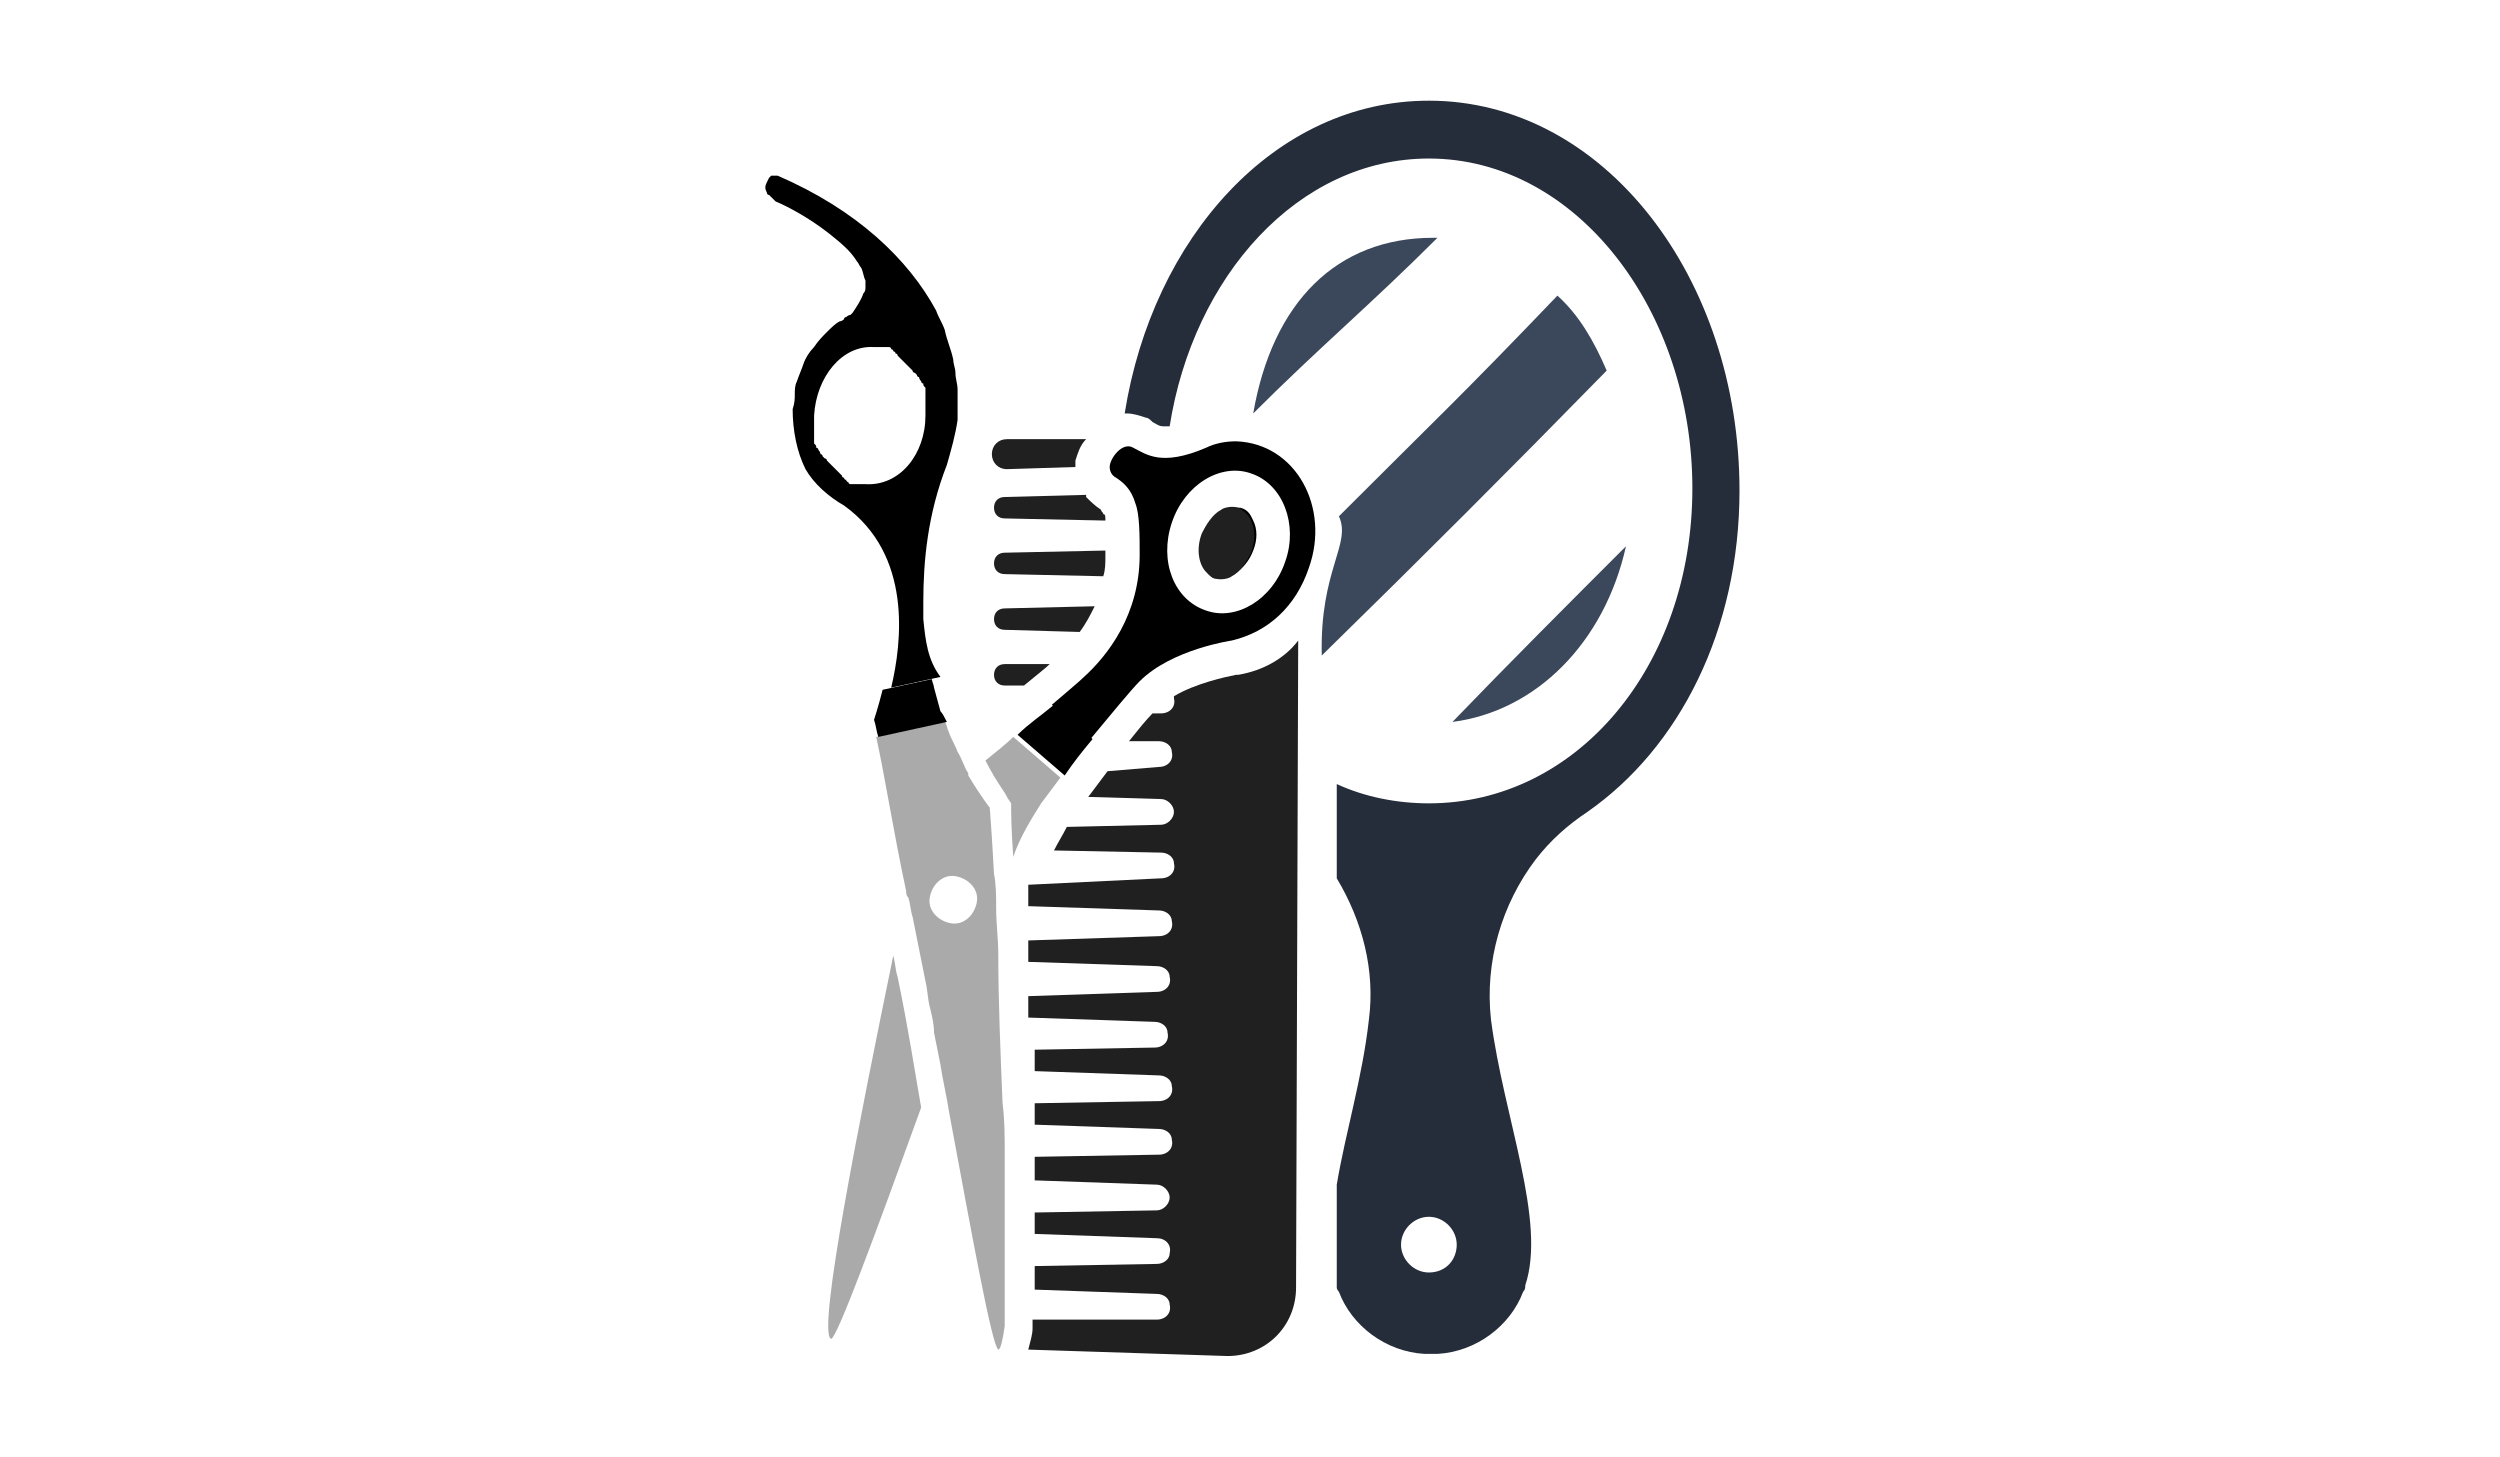 <?xml version="1.0" encoding="utf-8"?>
<!-- Generator: Adobe Illustrator 23.1.0, SVG Export Plug-In . SVG Version: 6.00 Build 0)  -->
<svg version="1.1" id="Layer_1" xmlns="http://www.w3.org/2000/svg" xmlns:xlink="http://www.w3.org/1999/xlink" x="0px" y="0px"
	 viewBox="0 0 116.7 68" style="enable-background:new 0 0 116.7 68;" xml:space="preserve">
<style type="text/css">
	.st0{fill:#3B485B;}
	.st1{fill:#AAAAAA;}
	.st2{fill:#202021;}
	.st3{fill:#252D3A;}
	.st4{fill:none;}
</style>
<title>errors-and-omissions</title>
<g>
	<path class="st0" d="M66.9,11.1c-4.5,0-7.5,3-8.4,8.2c3.1-3.1,5.5-5.1,8.6-8.2C67.1,11.1,67,11.1,66.9,11.1z"/>
	<path class="st0" d="M62.5,24.1c0.6,1.3-0.9,2.5-0.8,6.5c4.7-4.6,8.7-8.6,13.3-13.3c-0.6-1.4-1.3-2.6-2.3-3.5
		C68.2,18.5,67.2,19.4,62.5,24.1z"/>
	<path class="st0" d="M75.9,25.5c-2.7,2.7-5.4,5.4-8.1,8.2C71.7,33.2,74.9,30,75.9,25.5z"/>
	<g>
		<path class="st1" d="M41.9,45.6c-0.1-0.3-0.1-0.6-0.2-1c-1.5,7.3-3.6,17.7-2.9,17.9c0.3-0.1,2.1-5,4.2-10.8
			C42.7,50,42.4,48,41.9,45.6z"/>
		<g>
			<path class="st2" d="M46.9,28.4c-0.3,0-0.5,0.2-0.5,0.5c0,0.3,0.2,0.5,0.5,0.5l3.5,0.1c0.3-0.4,0.5-0.8,0.7-1.2L46.9,28.4z"/>
			<path class="st2" d="M46.9,31c-0.3,0-0.5,0.2-0.5,0.5c0,0.3,0.2,0.5,0.5,0.5l0.9,0c0.6-0.5,1-0.8,1.2-1L46.9,31z"/>
			<path d="M50.3,21.4C50.3,21.4,50.3,21.4,50.3,21.4C50.3,21.4,50.3,21.4,50.3,21.4z"/>
			<path d="M56.7,27c0.1,0,0.2,0,0.3,0c0.5,0,1.2-0.5,1.5-1.3c0.2-0.5,0.2-1,0-1.4c-0.1-0.2-0.2-0.5-0.6-0.6c-0.1,0-0.2,0-0.3,0
				c-0.5,0-1.2,0.5-1.5,1.3C55.8,25.9,56.2,26.8,56.7,27z"/>
			<path class="st3" d="M66.7,4.7c-7.2,0-12.9,6.4-14.2,14.6c0,0,0.1,0,0.1,0c0.3,0,0.6,0.1,0.9,0.2c0.1,0,0.2,0.1,0.3,0.2
				c0.2,0.1,0.3,0.2,0.5,0.2c0.1,0,0.2,0,0.3,0c1.1-7,6-12.5,12.1-12.5c6.9,0,12.3,7.1,12.3,15.4c0,8.3-5.4,14.7-12.3,14.7
				c-1.5,0-3-0.3-4.3-0.9l0,4.4c1.2,2,1.8,4.3,1.5,6.6c-0.3,2.7-1.1,5.3-1.5,7.7l0,4.8c0,0.1,0.1,0.2,0.1,0.2c0.6,1.6,2.2,2.8,4,2.9
				c0,0,0.1,0,0.1,0c0,0,0.1,0,0.2,0s0.1,0,0.2,0c0,0,0.1,0,0.1,0c1.8-0.1,3.4-1.3,4-2.9c0.1-0.1,0.1-0.2,0.1-0.3
				c1-3-1-7.8-1.6-12.4c-0.3-2.7,0.5-5.4,2.1-7.5c0.7-0.9,1.5-1.6,2.4-2.2c4.3-3,7.1-8.5,7.1-15C81.2,13,74.9,4.7,66.7,4.7z
				 M66.7,59.4c-0.7,0-1.3-0.6-1.3-1.3c0-0.7,0.6-1.3,1.3-1.3c0.7,0,1.3,0.6,1.3,1.3C68,58.8,67.5,59.4,66.7,59.4z"/>
			<path class="st2" d="M50.2,21.8c0-0.1,0-0.2,0-0.3c0,0,0,0,0,0c0.1-0.3,0.2-0.7,0.5-1h0L47,20.5c-0.4,0-0.7,0.3-0.7,0.7
				c0,0.4,0.3,0.7,0.7,0.7L50.2,21.8L50.2,21.8C50.2,21.8,50.2,21.8,50.2,21.8z"/>
			<path class="st2" d="M57.8,31.5L57.8,31.5l-0.1,0c-0.5,0.1-1.9,0.4-2.9,1c0,0,0,0.1,0,0.1c0.1,0.4-0.2,0.7-0.6,0.7l-0.4,0
				c-0.3,0.3-0.7,0.8-1.1,1.3l1.4,0c0.3,0,0.6,0.2,0.6,0.5c0.1,0.4-0.2,0.7-0.6,0.7L51.7,36c-0.3,0.4-0.6,0.8-0.9,1.2l3.4,0.1
				c0.3,0,0.6,0.3,0.6,0.6s-0.3,0.6-0.6,0.6l-4.4,0.1c-0.2,0.4-0.4,0.7-0.6,1.1l5,0.1c0.3,0,0.6,0.2,0.6,0.5
				c0.1,0.4-0.2,0.7-0.6,0.7L48,41.3l0,1l6.1,0.2c0.3,0,0.6,0.2,0.6,0.5c0.1,0.4-0.2,0.7-0.6,0.7l-6.1,0.2c0,0.2,0,0.5,0,0.7
				c0,0.1,0,0.2,0,0.3l6,0.2c0.3,0,0.6,0.2,0.6,0.5c0.1,0.4-0.2,0.7-0.6,0.7l-6,0.2c0,0.3,0,0.7,0,1l5.9,0.2c0.3,0,0.6,0.2,0.6,0.5
				c0.1,0.4-0.2,0.7-0.6,0.7L48.3,49c0,0.3,0,0.7,0,1l5.8,0.2c0.3,0,0.6,0.2,0.6,0.5c0.1,0.4-0.2,0.7-0.6,0.7l-5.8,0.1
				c0,0.3,0,0.7,0,1l5.8,0.2c0.3,0,0.6,0.2,0.6,0.5c0.1,0.4-0.2,0.7-0.6,0.7l-5.8,0.1c0,0.4,0,0.9,0,0.9c0,0.1,0,0.1,0,0.2l5.7,0.2
				c0.3,0,0.6,0.3,0.6,0.6c0,0.3-0.3,0.6-0.6,0.6l-5.7,0.1c0,0.4,0,0.7,0,1l5.7,0.2c0.4,0,0.7,0.3,0.6,0.7c0,0.3-0.3,0.5-0.6,0.5
				l-5.7,0.1c0,0.2,0,0.5,0,0.7c0,0.1,0,0.3,0,0.4l5.7,0.2c0.3,0,0.6,0.2,0.6,0.5c0.1,0.4-0.2,0.7-0.6,0.7l-5.8,0c0,0,0,0.1,0,0.1
				c0,0.1,0,0.2,0,0.3c0,0.3-0.1,0.6-0.2,1l9.3,0.3c1.8,0,3.2-1.4,3.2-3.2l0.1-30.2C60,30.7,59,31.3,57.8,31.5z"/>
			<path class="st2" d="M51.6,25.9c0-0.1,0-0.1,0-0.2l-4.7,0.1c-0.3,0-0.5,0.2-0.5,0.5c0,0.3,0.2,0.5,0.5,0.5l4.6,0.1
				C51.6,26.6,51.6,26.3,51.6,25.9z"/>
			<path class="st2" d="M51.4,23.8C51.4,23.8,51.3,23.8,51.4,23.8c-0.3-0.2-0.5-0.4-0.7-0.6c0,0,0,0,0-0.1l-3.8,0.1
				c-0.3,0-0.5,0.2-0.5,0.5c0,0.3,0.2,0.5,0.5,0.5l4.7,0.1c0-0.2,0-0.3-0.1-0.3C51.5,23.9,51.4,23.9,51.4,23.8z"/>
			<path class="st2" d="M56.7,27c0.3,0.1,0.7,0,0.8-0.1c0.4-0.2,0.7-0.7,0.9-1.1c0.3-0.8,0.1-1.5-0.2-1.8c-0.1-0.1-0.2-0.2-0.4-0.3
				c-0.3-0.1-0.7,0-0.8,0.1c-0.4,0.2-0.7,0.7-0.9,1.1c-0.3,0.8-0.1,1.5,0.2,1.8C56.5,26.9,56.6,27,56.7,27z"/>
		</g>
		<g>
			<path class="st4" d="M44.6,40.9c-0.6,0-1.2,0.4-1.2,1c-0.1,0.6,0.4,1.2,1,1.2c0.6,0.1,1.2-0.4,1.2-1S45.2,40.9,44.6,40.9z"/>
			<path class="st4" d="M43.3,19.1c0,0,0-0.1,0-0.1c0-0.1,0-0.1,0-0.2c0,0,0-0.1,0-0.1c0-0.1,0-0.1,0-0.2c0,0,0-0.1,0-0.1
				c0-0.1,0-0.1,0-0.2c0,0,0-0.1,0-0.1c0-0.1,0-0.1-0.1-0.2c0,0,0-0.1-0.1-0.1c0-0.1,0-0.1-0.1-0.2c0,0,0-0.1-0.1-0.1
				c0,0,0-0.1-0.1-0.1c0,0,0-0.1-0.1-0.1c0,0-0.1-0.1-0.1-0.1c0,0-0.1-0.1-0.1-0.1c0,0-0.1-0.1-0.1-0.1c0,0-0.1-0.1-0.1-0.1
				c0,0-0.1-0.1-0.1-0.1c0,0-0.1-0.1-0.1-0.1S42,16.5,42,16.5c0,0-0.1,0-0.1-0.1c0,0-0.1-0.1-0.1-0.1c0,0-0.1,0-0.1-0.1
				c0,0-0.1,0-0.1-0.1c0,0-0.1,0-0.1,0c0,0-0.1,0-0.1,0c0,0-0.1,0-0.1,0c0,0-0.1,0-0.1,0c0,0-0.1,0-0.1,0c0,0-0.1,0-0.1,0
				c0,0-0.1,0-0.1,0c-1.5-0.1-2.8,1.4-2.8,3.2c0,0.1,0,0.2,0,0.3c0,0,0,0.1,0,0.1c0,0.1,0,0.1,0,0.2c0,0,0,0.1,0,0.1
				c0,0.1,0,0.1,0,0.2c0,0,0,0.1,0,0.1c0,0.1,0,0.1,0,0.2c0,0,0,0.1,0,0.1c0,0.1,0,0.1,0.1,0.2c0,0,0,0.1,0.1,0.1
				c0,0.1,0,0.1,0.1,0.2c0,0,0,0.1,0.1,0.1c0,0,0,0.1,0.1,0.1c0,0,0,0.1,0.1,0.1c0,0,0.1,0.1,0.1,0.1c0,0,0.1,0.1,0.1,0.1
				c0,0,0.1,0.1,0.1,0.1c0,0,0.1,0.1,0.1,0.1c0,0,0.1,0.1,0.1,0.1c0,0,0.1,0.1,0.1,0.1c0,0,0.1,0.1,0.1,0.1c0,0,0.1,0,0.1,0.1
				c0,0,0.1,0.1,0.1,0.1c0,0,0.1,0,0.1,0.1c0,0,0.1,0,0.1,0.1c0,0,0.1,0,0.1,0c0,0,0.1,0,0.1,0c0,0,0.1,0,0.1,0c0,0,0.1,0,0.1,0
				c0,0,0.1,0,0.1,0c0,0,0.1,0,0.1,0c0,0,0.1,0,0.1,0c1.5,0.1,2.8-1.4,2.8-3.2C43.3,19.3,43.3,19.2,43.3,19.1z"/>
			<path class="st4" d="M58.4,22.1c-1.5-0.5-3.1,0.5-3.7,2.3c-0.6,1.8,0.1,3.6,1.6,4.1c1.5,0.5,3.1-0.5,3.7-2.3
				C60.6,24.5,59.9,22.6,58.4,22.1z"/>
			<path class="st1" d="M46,35.5c0.5,1,1,1.6,1,1.7l0.2,0.3l0,0.3c0,0,0,0.9,0.1,2.2c0,0,0,0,0,0c0.3-0.9,0.8-1.7,1.3-2.5
				c0.3-0.4,0.6-0.8,0.9-1.2l-2.2-1.9C47,34.7,46.5,35.1,46,35.5z"/>
			<path d="M57.7,20.6c-0.5,0-1,0.1-1.4,0.3c-2.1,0.9-2.8,0.3-3.4,0c-0.5-0.3-1.1,0.5-1.1,0.9c0,0.2,0.1,0.4,0.3,0.5
				c0.3,0.2,0.7,0.5,0.9,1.2c0.2,0.5,0.2,1.5,0.2,2.4c0,2.8-1.5,4.7-2.6,5.7c-0.2,0.2-0.8,0.7-1.5,1.3l1.8,1.6
				c1-1.2,1.9-2.3,2.3-2.7c1.5-1.5,4.3-1.9,4.3-1.9c1.7-0.4,3-1.6,3.6-3.4C62.1,23.7,60.5,20.7,57.7,20.6z M60,26.2
				c-0.6,1.8-2.3,2.8-3.7,2.3c-1.5-0.5-2.2-2.3-1.6-4.1c0.6-1.8,2.3-2.8,3.7-2.3C59.9,22.6,60.6,24.5,60,26.2z"/>
			<path class="st1" d="M46.9,55c0,0,0-0.1,0-0.1c0-0.3,0-0.7,0-1.1c0-0.8,0-1.5-0.1-2.3c-0.1-2.4-0.2-4.8-0.2-6.9
				c0-0.8-0.1-1.5-0.1-2.2c0-0.6,0-1.1-0.1-1.6c-0.1-1.9-0.2-3.1-0.2-3.1s-0.4-0.5-1-1.5c0,0,0-0.1,0-0.1c-0.2-0.3-0.3-0.7-0.5-1
				c-0.1-0.3-0.3-0.6-0.4-0.9c-0.1-0.2-0.1-0.4-0.2-0.5l-3.2,0.7c0.4,1.8,0.8,4.4,1.4,7.2c0,0.1,0,0.2,0.1,0.3
				c0.1,0.3,0.1,0.6,0.2,0.9c0.2,1,0.4,2,0.6,3c0.1,0.4,0.1,0.8,0.2,1.2c0.1,0.4,0.2,0.8,0.2,1.2c0.1,0.5,0.2,1,0.3,1.5
				c0.1,0.7,0.3,1.5,0.4,2.2c1.1,5.9,2,10.9,2.3,11.1c0.1,0,0.2-0.4,0.3-1.1c0-0.1,0-0.2,0-0.3c0-0.2,0-0.4,0-0.6c0-0.3,0-0.7,0-1.1
				c0-1,0-2.1,0-3.3C46.9,56.1,46.9,55.6,46.9,55z M44.4,43.1c-0.6-0.1-1.1-0.6-1-1.2c0.1-0.6,0.6-1.1,1.2-1c0.6,0.1,1.1,0.6,1,1.2
				S45,43.2,44.4,43.1z"/>
			<path d="M43.1,28.9c0-0.3,0-0.5,0-0.8c0-1.9,0.2-4.1,1.1-6.4c0.2-0.7,0.4-1.4,0.5-2.1c0-0.3,0-0.6,0-0.9c0-0.2,0-0.3,0-0.5
				c0-0.3-0.1-0.5-0.1-0.8c0-0.2-0.1-0.4-0.1-0.6c-0.1-0.5-0.3-0.9-0.4-1.4c-0.1-0.3-0.3-0.6-0.4-0.9c-1.3-2.4-3.7-4.7-7.4-6.3
				c0,0-0.1,0-0.1,0c0,0,0,0,0,0c0,0-0.1,0-0.1,0c0,0,0,0,0,0c0,0-0.1,0-0.1,0c0,0,0,0,0,0c0,0-0.1,0.1-0.1,0.1l-0.1,0.2
				c-0.1,0.2-0.1,0.3,0,0.5c0,0,0,0.1,0.1,0.1c0.1,0.1,0.2,0.2,0.3,0.3c0.7,0.3,1.6,0.8,2.5,1.5c0.5,0.4,1,0.8,1.3,1.3
				c0.1,0.1,0.1,0.2,0.2,0.3c0.1,0.2,0.1,0.4,0.2,0.6c0,0.1,0,0.2,0,0.3c0,0.1,0,0.2-0.1,0.3c-0.1,0.3-0.3,0.6-0.5,0.9
				c0,0-0.1,0.1-0.1,0.1s-0.1,0-0.2,0.1c0,0-0.1,0-0.1,0.1c0,0-0.1,0.1-0.2,0.1c-0.2,0.1-0.4,0.3-0.6,0.5c-0.2,0.2-0.4,0.4-0.6,0.7
				c-0.2,0.2-0.4,0.5-0.5,0.8c-0.1,0.3-0.2,0.5-0.3,0.8c-0.1,0.2-0.1,0.4-0.1,0.6s0,0.4-0.1,0.7c0,1,0.2,2,0.6,2.8
				c0.4,0.7,1.1,1.3,1.8,1.7c3.2,2.3,2.7,6.4,2.2,8.5l2.3-0.5C43.3,30.8,43.2,29.9,43.1,28.9z M40.4,22.6c0,0-0.1,0-0.1,0
				c0,0,0,0-0.1,0c0,0-0.1,0-0.1,0c0,0-0.1,0-0.1,0c0,0-0.1,0-0.1,0c0,0-0.1,0-0.1,0c0,0-0.1,0-0.1,0c0,0-0.1,0-0.1-0.1
				c0,0-0.1,0-0.1-0.1c0,0-0.1,0-0.1-0.1c0,0-0.1,0-0.1-0.1c0,0-0.1-0.1-0.1-0.1c0,0-0.1-0.1-0.1-0.1c0,0-0.1-0.1-0.1-0.1
				c0,0-0.1-0.1-0.1-0.1c0,0-0.1-0.1-0.1-0.1c0,0-0.1-0.1-0.1-0.1c0,0-0.1-0.1-0.1-0.1c0,0,0-0.1-0.1-0.1c0,0-0.1-0.1-0.1-0.1
				c0,0,0-0.1-0.1-0.1c0,0,0-0.1-0.1-0.2c0,0,0-0.1-0.1-0.1c0-0.1,0-0.1-0.1-0.2c0,0,0-0.1,0-0.1c0-0.1,0-0.1,0-0.2c0,0,0-0.1,0-0.1
				c0-0.1,0-0.1,0-0.2c0,0,0-0.1,0-0.1c0-0.1,0-0.1,0-0.2c0,0,0-0.1,0-0.1c0-0.1,0-0.2,0-0.3c0.1-1.8,1.3-3.3,2.8-3.2
				c0,0,0.1,0,0.1,0c0,0,0,0,0.1,0c0,0,0.1,0,0.1,0c0,0,0.1,0,0.1,0c0,0,0.1,0,0.1,0c0,0,0.1,0,0.1,0c0,0,0.1,0,0.1,0
				c0,0,0.1,0,0.1,0.1c0,0,0.1,0,0.1,0.1c0,0,0.1,0,0.1,0.1c0,0,0.1,0,0.1,0.1c0,0,0.1,0.1,0.1,0.1s0.1,0.1,0.1,0.1
				c0,0,0.1,0.1,0.1,0.1c0,0,0.1,0.1,0.1,0.1c0,0,0.1,0.1,0.1,0.1c0,0,0.1,0.1,0.1,0.1c0,0,0.1,0.1,0.1,0.1c0,0,0,0.1,0.1,0.1
				c0,0,0.1,0.1,0.1,0.1c0,0,0,0.1,0.1,0.1c0,0,0,0.1,0.1,0.2c0,0,0,0.1,0.1,0.1c0,0.1,0,0.1,0.1,0.2c0,0,0,0.1,0,0.1
				c0,0.1,0,0.1,0,0.2c0,0,0,0.1,0,0.1c0,0.1,0,0.1,0,0.2c0,0,0,0.1,0,0.1c0,0.1,0,0.1,0,0.2c0,0,0,0.1,0,0.1c0,0.1,0,0.2,0,0.3
				C43.2,21.2,42,22.7,40.4,22.6z"/>
			<path d="M43.9,33.2c-0.1-0.4-0.2-0.7-0.3-1.1c0-0.1-0.1-0.3-0.1-0.4l-2.3,0.5c-0.2,0.8-0.4,1.4-0.4,1.4c0.1,0.3,0.1,0.5,0.2,0.8
				l3.2-0.7C44.1,33.5,44,33.3,43.9,33.2z"/>
			<path d="M47.5,34.3l2.2,1.9c0.4-0.6,0.8-1.1,1.3-1.7l-1.8-1.6C48.6,33.4,48,33.8,47.5,34.3z"/>
		</g>
	</g>
</g>
</svg>
